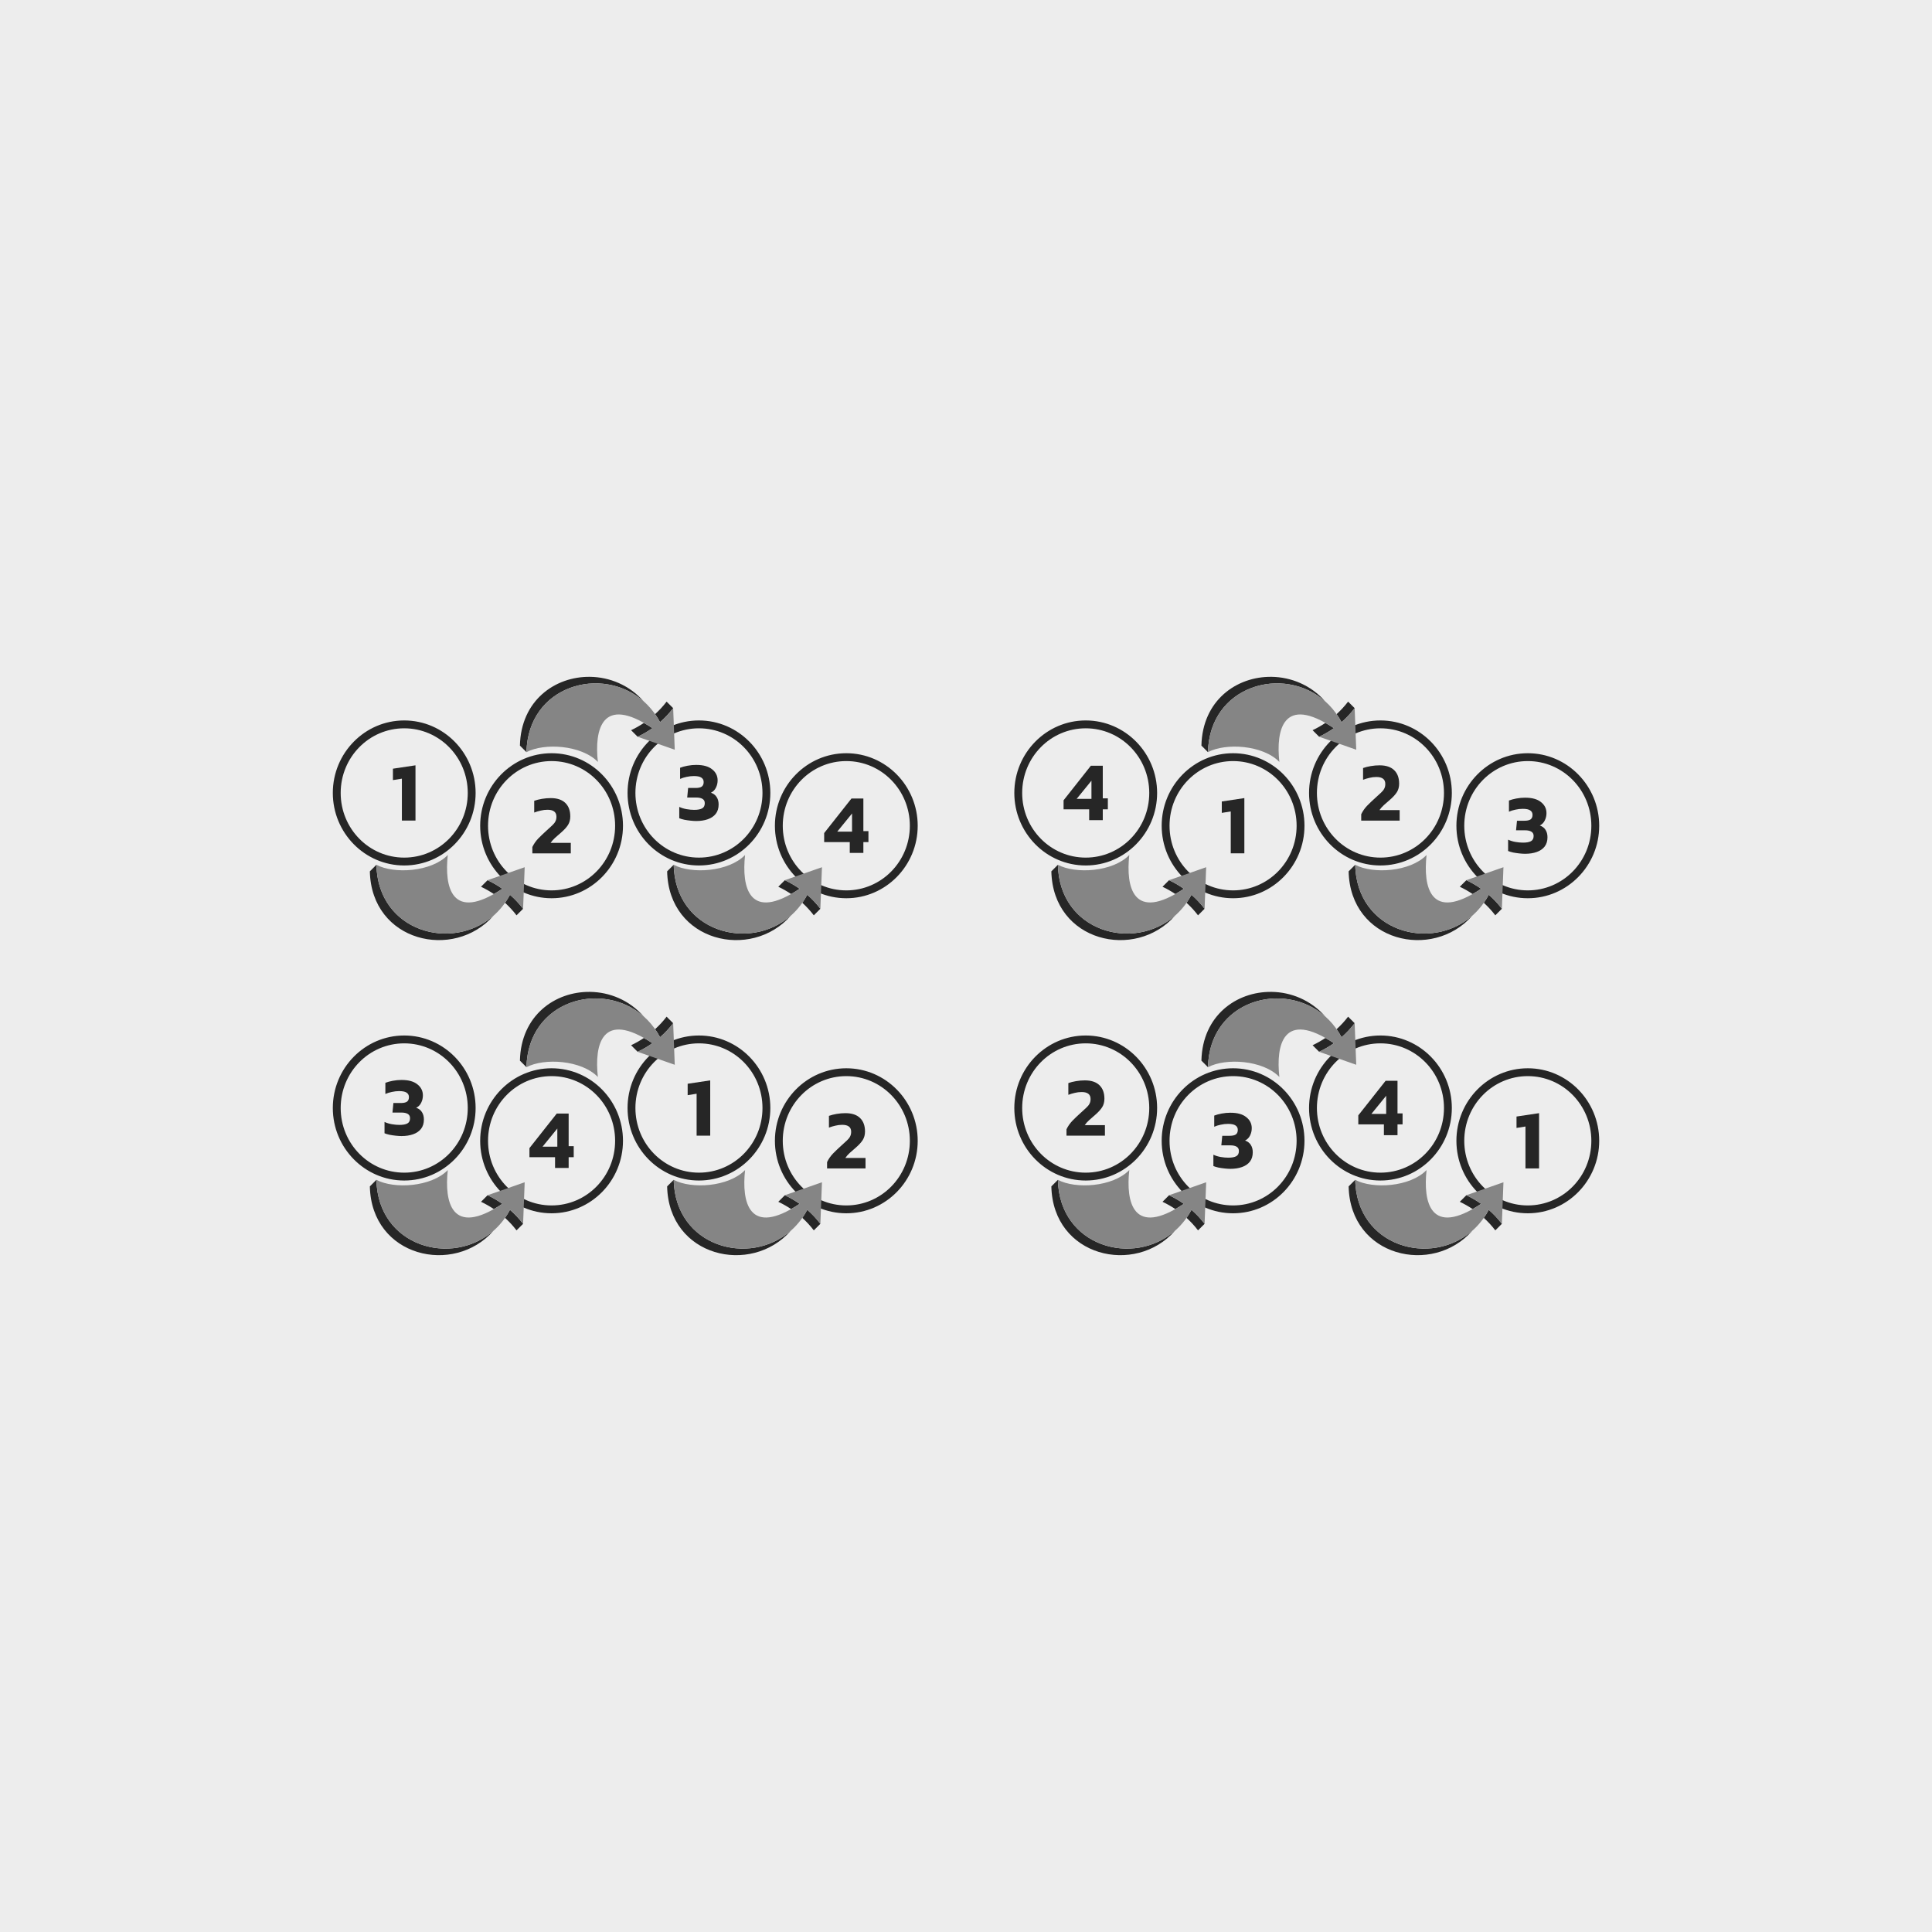 <?xml version="1.0" encoding="UTF-8" standalone="no"?>
<!-- Created with Inkscape (http://www.inkscape.org/) -->

<svg
   width="1199.926"
   height="1199.928"
   viewBox="0 0 317.48 317.481"
   version="1.1"
   id="svg1"
   inkscape:version="1.4 (86a8ad7, 2024-10-11)"
   sodipodi:docname="wheel.svg"
   xml:space="preserve"
   inkscape:export-batch-path="W:\ny.pick-4.com\wwwroot\images\layout"
   inkscape:export-batch-name="batch"
   xmlns:inkscape="http://www.inkscape.org/namespaces/inkscape"
   xmlns:sodipodi="http://sodipodi.sourceforge.net/DTD/sodipodi-0.dtd"
   xmlns="http://www.w3.org/2000/svg"
   xmlns:svg="http://www.w3.org/2000/svg"><sodipodi:namedview
     id="namedview1"
     pagecolor="#ffffff"
     bordercolor="#000000"
     borderopacity="0.25"
     inkscape:showpageshadow="2"
     inkscape:pageopacity="0.0"
     inkscape:pagecheckerboard="0"
     inkscape:deskcolor="#ffffff"
     inkscape:document-units="mm"
     inkscape:zoom="0.64"
     inkscape:cx="803.90625"
     inkscape:cy="697.65625"
     inkscape:window-width="3840"
     inkscape:window-height="2066"
     inkscape:window-x="-11"
     inkscape:window-y="-11"
     inkscape:window-maximized="1"
     inkscape:current-layer="layer1"><inkscape:page
       x="-9.6254851e-13"
       y="0"
       width="317.48"
       height="317.481"
       id="page1"
       margin="0"
       bleed="0" /></sodipodi:namedview><defs
     id="defs1" /><g
     inkscape:label="Layer 1"
     inkscape:groupmode="layer"
     id="layer1"
     transform="translate(-5233.322,-1290.732)"><rect
       style="mix-blend-mode:normal;fill:#ededed;fill-opacity:1;stroke:none;stroke-width:2.135;stroke-linecap:round;stroke-linejoin:round;stroke-dasharray:none;stroke-opacity:1;paint-order:markers stroke fill"
       id="rect1"
       width="317.48"
       height="317.481"
       x="5233.322"
       y="1290.732" /><g
       id="g39"
       transform="translate(-0.162,0.359)"><g
         id="g34"
         transform="translate(14.765,-5.292)"><path
           id="path2"
           style="color:#000000;font-style:normal;font-variant:normal;font-weight:normal;font-stretch:normal;font-size:medium;line-height:normal;font-family:sans-serif;font-variant-ligatures:normal;font-variant-position:normal;font-variant-caps:normal;font-variant-numeric:normal;font-variant-alternates:normal;font-variant-east-asian:normal;font-feature-settings:normal;font-variation-settings:normal;text-indent:0;text-align:start;text-decoration-line:none;text-decoration-style:solid;text-decoration-color:#000000;letter-spacing:normal;word-spacing:normal;text-transform:none;writing-mode:lr-tb;direction:ltr;text-orientation:mixed;dominant-baseline:auto;baseline-shift:baseline;text-anchor:start;white-space:normal;shape-padding:0;shape-margin:0;inline-size:0;clip-rule:nonzero;display:inline;overflow:visible;visibility:visible;isolation:auto;mix-blend-mode:normal;color-interpolation:sRGB;color-interpolation-filters:linearRGB;solid-color:#000000;solid-opacity:1;vector-effect:none;fill:#262626;fill-opacity:1;fill-rule:nonzero;stroke:none;stroke-width:1.292;stroke-linecap:round;stroke-linejoin:bevel;stroke-miterlimit:4;stroke-dasharray:none;stroke-dashoffset:0;stroke-opacity:1;-inkscape-stroke:none;paint-order:markers stroke fill;color-rendering:auto;image-rendering:auto;shape-rendering:auto;text-rendering:auto;enable-background:accumulate;stop-color:#000000"
           d="m 5315.666,1406.887 c -5.73,-0.073 -11.347,3.872 -11.51,11.3 1.077,1.077 -1e-4,-10e-5 1.077,1.077 0.241,-10.988 12.418,-14.353 19.238,-8.367 -2.342,-2.664 -5.591,-3.97 -8.805,-4.011 z m 12.594,4.074 c -0.572,0.749 -1.204,1.431 -1.889,2.056 0.291,0.414 0.563,0.854 0.812,1.321 0.79,-0.688 1.509,-1.454 2.155,-2.3 z m -43.117,3.093 c -6.478,0 -11.733,5.347 -11.733,11.915 0,6.568 5.255,11.917 11.733,11.917 6.478,0 11.733,-5.349 11.733,-11.917 0,-6.568 -5.255,-11.915 -11.733,-11.915 z m 48.43,0 c -6.478,0 -11.73,5.347 -11.73,11.915 0,6.568 5.252,11.917 11.73,11.917 6.478,0 11.733,-5.349 11.733,-11.917 0,-6.568 -5.255,-11.915 -11.733,-11.915 z m -9.042,0.406 c -0.662,0.443 -1.362,0.843 -2.106,1.196 l 1.077,1.077 c 0.865,-0.41 1.673,-0.881 2.427,-1.412 -0.491,-0.327 -0.956,-0.611 -1.399,-0.862 z m -39.388,0.886 c 5.768,0 10.441,4.742 10.441,10.623 0,5.881 -4.673,10.625 -10.441,10.625 -5.768,0 -10.441,-4.744 -10.441,-10.625 0,-5.881 4.673,-10.623 10.441,-10.623 z m 48.43,0 c 5.768,0 10.442,4.742 10.442,10.623 0,5.881 -4.673,10.625 -10.442,10.625 -5.768,0 -10.438,-4.744 -10.438,-10.625 0,-5.881 4.67,-10.623 10.438,-10.623 z m -24.215,4.094 c -6.478,0 -11.733,5.349 -11.733,11.917 0,6.568 5.255,11.914 11.733,11.914 6.478,0 11.733,-5.346 11.733,-11.914 0,-6.568 -5.255,-11.917 -11.733,-11.917 z m 48.432,0 c -6.478,0 -11.733,5.349 -11.733,11.917 0,6.568 5.255,11.914 11.733,11.914 6.478,0 11.732,-5.346 11.732,-11.914 0,-6.568 -5.255,-11.917 -11.732,-11.917 z m -48.432,1.291 c 5.768,0 10.441,4.745 10.441,10.626 0,5.881 -4.673,10.623 -10.441,10.623 -5.768,0 -10.442,-4.741 -10.442,-10.623 0,-5.881 4.673,-10.626 10.442,-10.626 z m 48.432,0 c 5.768,0 10.441,4.745 10.441,10.626 0,5.881 -4.673,10.623 -10.441,10.623 -5.768,0 -10.442,-4.741 -10.442,-10.623 0,-5.881 4.673,-10.626 10.442,-10.626 z m -77.218,17.044 c -1.077,1.077 -3e-4,0 -1.077,1.077 0.255,11.595 13.799,14.703 20.314,7.29 -6.819,5.987 -18.996,2.621 -19.237,-8.367 z m 48.852,0 c -1.077,1.077 -3e-4,0 -1.077,1.077 0.255,11.595 13.799,14.703 20.315,7.29 -6.819,5.987 -18.996,2.621 -19.237,-8.367 z m -30.584,2.53 -1.077,1.077 c 0.744,0.353 1.444,0.753 2.107,1.196 0.443,-0.251 0.907,-0.535 1.398,-0.862 -0.754,-0.531 -1.563,-1.002 -2.428,-1.412 z m 48.852,0 -1.077,1.077 c 0.744,0.353 1.444,0.753 2.107,1.196 0.443,-0.251 0.907,-0.535 1.398,-0.862 -0.754,-0.531 -1.563,-1.002 -2.428,-1.412 z m -45.17,2.395 c -0.249,0.467 -0.521,0.906 -0.812,1.321 0.685,0.625 1.318,1.308 1.889,2.057 l 1.077,-1.078 c -0.645,-0.846 -1.365,-1.612 -2.155,-2.3 z m 48.852,0 c -0.249,0.467 -0.521,0.906 -0.812,1.321 0.685,0.625 1.317,1.308 1.889,2.057 l 1.077,-1.078 c -0.645,-0.846 -1.365,-1.612 -2.155,-2.3 z"
           sodipodi:nodetypes="scccscccccsssssssssscccccsssssssssssssssssssssssssssssscccccccccccccccccccccccccccc" /><path
           id="path1"
           style="fill:#858585;fill-opacity:1;stroke-width:122.148;stroke-linecap:round;stroke-linejoin:bevel;paint-order:markers stroke fill"
           d="m 5316.525,1407.96 c -5.653,0.031 -11.13,3.97 -11.291,11.302 2.902,-1.547 9.024,-1.182 11.731,1.609 -0.582,-5.241 0.605,-11.116 8.965,-5.551 -0.754,0.531 -1.563,1.002 -2.427,1.412 l 6.096,2.132 -0.261,-6.827 c -0.645,0.846 -1.364,1.612 -2.155,2.3 -2.315,-4.34 -6.534,-6.399 -10.659,-6.377 z m -24.222,28.204 c -2.707,2.791 -8.828,3.156 -11.73,1.609 0.278,12.683 16.461,15.214 21.949,4.925 0.79,0.688 1.509,1.454 2.155,2.3 l 0.261,-6.826 -6.097,2.131 c 0.865,0.41 1.673,0.881 2.428,1.412 -8.36,5.565 -9.547,-0.31 -8.965,-5.551 z m 48.852,0 c -2.707,2.791 -8.828,3.156 -11.73,1.609 0.279,12.683 16.46,15.214 21.948,4.925 0.79,0.688 1.509,1.454 2.155,2.3 l 0.261,-6.826 -6.097,2.131 c 0.865,0.41 1.673,0.881 2.428,1.412 -8.36,5.565 -9.547,-0.31 -8.965,-5.551 z"
           sodipodi:nodetypes="scccccccscccccccccccccccc" /><path
           id="path16"
           style="color:#000000;font-style:normal;font-variant:normal;font-weight:normal;font-stretch:normal;font-size:medium;line-height:normal;font-family:sans-serif;font-variant-ligatures:normal;font-variant-position:normal;font-variant-caps:normal;font-variant-numeric:normal;font-variant-alternates:normal;font-variant-east-asian:normal;font-feature-settings:normal;font-variation-settings:normal;text-indent:0;text-align:start;text-decoration-line:none;text-decoration-style:solid;text-decoration-color:#000000;letter-spacing:normal;word-spacing:normal;text-transform:none;writing-mode:lr-tb;direction:ltr;text-orientation:mixed;dominant-baseline:auto;baseline-shift:baseline;text-anchor:start;white-space:normal;shape-padding:0;shape-margin:0;inline-size:0;clip-rule:nonzero;display:inline;overflow:visible;visibility:visible;isolation:auto;mix-blend-mode:normal;color-interpolation:sRGB;color-interpolation-filters:linearRGB;solid-color:#000000;solid-opacity:1;vector-effect:none;fill:#262626;fill-opacity:1;fill-rule:nonzero;stroke:none;stroke-width:1.292;stroke-linecap:round;stroke-linejoin:bevel;stroke-miterlimit:4;stroke-dasharray:none;stroke-dashoffset:0;stroke-opacity:1;-inkscape-stroke:none;paint-order:markers stroke fill;color-rendering:auto;image-rendering:auto;shape-rendering:auto;text-rendering:auto;enable-background:accumulate;stop-color:#000000"
           d="m 5358.636,1426.884 -4.484,5.678 v 1.486 h 4.207 v 1.777 h 2.236 v -1.777 h 0.833 v -1.805 h -0.833 v -5.359 z m 0.097,2.457 v 2.985 h -2.43 z" /><path
           style="color:#000000;font-style:normal;font-variant:normal;font-weight:normal;font-stretch:normal;font-size:medium;line-height:normal;font-family:sans-serif;font-variant-ligatures:normal;font-variant-position:normal;font-variant-caps:normal;font-variant-numeric:normal;font-variant-alternates:normal;font-variant-east-asian:normal;font-feature-settings:normal;font-variation-settings:normal;text-indent:0;text-align:start;text-decoration-line:none;text-decoration-style:solid;text-decoration-color:#000000;letter-spacing:normal;word-spacing:normal;text-transform:none;writing-mode:lr-tb;direction:ltr;text-orientation:mixed;dominant-baseline:auto;baseline-shift:baseline;text-anchor:start;white-space:normal;shape-padding:0;shape-margin:0;inline-size:0;clip-rule:nonzero;display:inline;overflow:visible;visibility:visible;isolation:auto;mix-blend-mode:normal;color-interpolation:sRGB;color-interpolation-filters:linearRGB;solid-color:#000000;solid-opacity:1;vector-effect:none;fill:#262626;fill-opacity:1;fill-rule:nonzero;stroke:none;stroke-width:1.292;stroke-linecap:round;stroke-linejoin:bevel;stroke-miterlimit:4;stroke-dasharray:none;stroke-dashoffset:0;stroke-opacity:1;-inkscape-stroke:none;paint-order:markers stroke fill;color-rendering:auto;image-rendering:auto;shape-rendering:auto;text-rendering:auto;enable-background:accumulate;stop-color:#000000"
           d="m 5309.226,1426.814 c -0.481,0 -0.967,0.041 -1.458,0.125 -0.481,0.083 -0.902,0.19 -1.263,0.32 v 1.93 c 0.333,-0.13 0.685,-0.236 1.055,-0.319 0.37,-0.092 0.745,-0.139 1.125,-0.139 0.981,0 1.472,0.38 1.472,1.139 0,0.296 -0.056,0.551 -0.167,0.763 -0.102,0.213 -0.278,0.435 -0.527,0.666 -0.25,0.231 -0.588,0.542 -1.014,0.93 -0.463,0.417 -0.893,0.828 -1.291,1.236 -0.389,0.407 -0.709,0.87 -0.959,1.388 v 1.041 h 6.317 v -1.721 h -3.319 c 0.204,-0.296 0.449,-0.575 0.736,-0.834 0.296,-0.268 0.63,-0.56 1,-0.874 0.5,-0.435 0.875,-0.847 1.125,-1.236 0.25,-0.398 0.374,-0.866 0.374,-1.402 0,-0.953 -0.273,-1.694 -0.819,-2.222 -0.546,-0.528 -1.342,-0.791 -2.388,-0.791 z"
           id="path15" /><path
           style="color:#000000;font-style:normal;font-variant:normal;font-weight:normal;font-stretch:normal;font-size:medium;line-height:normal;font-family:sans-serif;font-variant-ligatures:normal;font-variant-position:normal;font-variant-caps:normal;font-variant-numeric:normal;font-variant-alternates:normal;font-variant-east-asian:normal;font-feature-settings:normal;font-variation-settings:normal;text-indent:0;text-align:start;text-decoration-line:none;text-decoration-style:solid;text-decoration-color:#000000;letter-spacing:normal;word-spacing:normal;text-transform:none;writing-mode:lr-tb;direction:ltr;text-orientation:mixed;dominant-baseline:auto;baseline-shift:baseline;text-anchor:start;white-space:normal;shape-padding:0;shape-margin:0;inline-size:0;clip-rule:nonzero;display:inline;overflow:visible;visibility:visible;isolation:auto;mix-blend-mode:normal;color-interpolation:sRGB;color-interpolation-filters:linearRGB;solid-color:#000000;solid-opacity:1;vector-effect:none;fill:#262626;fill-opacity:1;fill-rule:nonzero;stroke:none;stroke-width:1.292;stroke-linecap:round;stroke-linejoin:bevel;stroke-miterlimit:4;stroke-dasharray:none;stroke-dashoffset:0;stroke-opacity:1;-inkscape-stroke:none;paint-order:markers stroke fill;color-rendering:auto;image-rendering:auto;shape-rendering:auto;text-rendering:auto;enable-background:accumulate;stop-color:#000000"
           d="m 5286.995,1421.428 -3.707,0.555 v 1.874 l 1.472,-0.236 v 6.886 h 2.235 z"
           id="path14" /><path
           style="color:#000000;font-style:normal;font-variant:normal;font-weight:normal;font-stretch:normal;font-size:medium;line-height:normal;font-family:sans-serif;font-variant-ligatures:normal;font-variant-position:normal;font-variant-caps:normal;font-variant-numeric:normal;font-variant-alternates:normal;font-variant-east-asian:normal;font-feature-settings:normal;font-variation-settings:normal;text-indent:0;text-align:start;text-decoration-line:none;text-decoration-style:solid;text-decoration-color:#000000;letter-spacing:normal;word-spacing:normal;text-transform:none;writing-mode:lr-tb;direction:ltr;text-orientation:mixed;dominant-baseline:auto;baseline-shift:baseline;text-anchor:start;white-space:normal;shape-padding:0;shape-margin:0;inline-size:0;clip-rule:nonzero;display:inline;overflow:visible;visibility:visible;isolation:auto;mix-blend-mode:normal;color-interpolation:sRGB;color-interpolation-filters:linearRGB;solid-color:#000000;solid-opacity:1;vector-effect:none;fill:#262626;fill-opacity:1;fill-rule:nonzero;stroke:none;stroke-width:1.292;stroke-linecap:round;stroke-linejoin:bevel;stroke-miterlimit:4;stroke-dasharray:none;stroke-dashoffset:0;stroke-opacity:1;-inkscape-stroke:none;paint-order:markers stroke fill;color-rendering:auto;image-rendering:auto;shape-rendering:auto;text-rendering:auto;enable-background:accumulate;stop-color:#000000"
           d="m 5333.157,1421.359 c -0.491,0 -0.981,0.046 -1.472,0.139 -0.481,0.092 -0.884,0.203 -1.208,0.333 v 1.833 c 0.296,-0.139 0.648,-0.249 1.055,-0.333 0.407,-0.093 0.81,-0.139 1.208,-0.139 0.565,0 0.972,0.083 1.222,0.25 0.259,0.167 0.389,0.412 0.389,0.736 0,0.342 -0.106,0.592 -0.319,0.75 -0.213,0.148 -0.555,0.222 -1.027,0.222 h -1.208 l -0.153,1.569 h 1.458 c 0.463,0 0.815,0.073 1.055,0.222 0.25,0.148 0.375,0.384 0.375,0.708 0,0.416 -0.148,0.704 -0.445,0.861 -0.287,0.158 -0.722,0.236 -1.305,0.236 -0.38,0 -0.787,-0.037 -1.222,-0.111 -0.435,-0.074 -0.843,-0.199 -1.222,-0.374 v 1.86 c 0.222,0.093 0.5,0.176 0.834,0.25 0.343,0.065 0.69,0.115 1.041,0.152 0.352,0.037 0.657,0.056 0.916,0.056 0.722,0 1.355,-0.097 1.901,-0.291 0.555,-0.194 0.991,-0.491 1.306,-0.889 0.315,-0.407 0.472,-0.921 0.472,-1.541 0,-0.472 -0.106,-0.874 -0.319,-1.207 -0.204,-0.333 -0.519,-0.574 -0.944,-0.722 0.37,-0.185 0.644,-0.463 0.82,-0.833 0.185,-0.37 0.278,-0.768 0.278,-1.194 0,-0.74 -0.301,-1.347 -0.903,-1.819 -0.592,-0.481 -1.453,-0.722 -2.582,-0.722 z"
           id="path13" /></g><g
         id="g35"
         transform="translate(14.765)"><path
           id="path23"
           style="color:#000000;font-style:normal;font-variant:normal;font-weight:normal;font-stretch:normal;font-size:medium;line-height:normal;font-family:sans-serif;font-variant-ligatures:normal;font-variant-position:normal;font-variant-caps:normal;font-variant-numeric:normal;font-variant-alternates:normal;font-variant-east-asian:normal;font-feature-settings:normal;font-variation-settings:normal;text-indent:0;text-align:start;text-decoration-line:none;text-decoration-style:solid;text-decoration-color:#000000;letter-spacing:normal;word-spacing:normal;text-transform:none;writing-mode:lr-tb;direction:ltr;text-orientation:mixed;dominant-baseline:auto;baseline-shift:baseline;text-anchor:start;white-space:normal;shape-padding:0;shape-margin:0;inline-size:0;clip-rule:nonzero;display:inline;overflow:visible;visibility:visible;isolation:auto;mix-blend-mode:normal;color-interpolation:sRGB;color-interpolation-filters:linearRGB;solid-color:#000000;solid-opacity:1;vector-effect:none;fill:#262626;fill-opacity:1;fill-rule:nonzero;stroke:none;stroke-width:1.292;stroke-linecap:round;stroke-linejoin:bevel;stroke-miterlimit:4;stroke-dasharray:none;stroke-dashoffset:0;stroke-opacity:1;-inkscape-stroke:none;paint-order:markers stroke fill;color-rendering:auto;image-rendering:auto;shape-rendering:auto;text-rendering:auto;enable-background:accumulate;stop-color:#000000"
           d="m 5315.666,1453.366 c -5.73,-0.073 -11.347,3.872 -11.51,11.3 1.077,1.077 -1e-4,-1e-4 1.077,1.077 0.241,-10.988 12.418,-14.353 19.238,-8.367 -2.342,-2.664 -5.591,-3.97 -8.805,-4.011 z m 12.594,4.074 c -0.572,0.749 -1.204,1.431 -1.889,2.056 0.291,0.414 0.563,0.854 0.812,1.321 0.79,-0.688 1.509,-1.454 2.155,-2.3 z m -43.117,3.093 c -6.478,0 -11.733,5.347 -11.733,11.915 0,6.568 5.255,11.917 11.733,11.917 6.478,0 11.733,-5.349 11.733,-11.917 0,-6.568 -5.255,-11.915 -11.733,-11.915 z m 48.43,0 c -6.478,0 -11.73,5.347 -11.73,11.915 0,6.568 5.252,11.917 11.73,11.917 6.478,0 11.733,-5.349 11.733,-11.917 0,-6.568 -5.255,-11.915 -11.733,-11.915 z m -9.042,0.406 c -0.662,0.443 -1.362,0.843 -2.106,1.196 l 1.077,1.077 c 0.865,-0.41 1.673,-0.881 2.427,-1.412 -0.491,-0.327 -0.956,-0.611 -1.399,-0.862 z m -39.388,0.886 c 5.768,0 10.441,4.742 10.441,10.623 0,5.881 -4.673,10.625 -10.441,10.625 -5.768,0 -10.441,-4.744 -10.441,-10.625 0,-5.881 4.673,-10.623 10.441,-10.623 z m 48.43,0 c 5.768,0 10.442,4.742 10.442,10.623 0,5.881 -4.673,10.625 -10.442,10.625 -5.768,0 -10.438,-4.744 -10.438,-10.625 0,-5.881 4.67,-10.623 10.438,-10.623 z m -24.215,4.094 c -6.478,0 -11.733,5.349 -11.733,11.917 0,6.568 5.255,11.914 11.733,11.914 6.478,0 11.733,-5.346 11.733,-11.914 0,-6.568 -5.255,-11.917 -11.733,-11.917 z m 48.432,0 c -6.478,0 -11.733,5.349 -11.733,11.917 0,6.568 5.255,11.914 11.733,11.914 6.478,0 11.732,-5.346 11.732,-11.914 0,-6.568 -5.255,-11.917 -11.732,-11.917 z m -48.432,1.291 c 5.768,0 10.441,4.745 10.441,10.626 0,5.881 -4.673,10.623 -10.441,10.623 -5.768,0 -10.442,-4.741 -10.442,-10.623 0,-5.881 4.673,-10.626 10.442,-10.626 z m 48.432,0 c 5.768,0 10.441,4.745 10.441,10.626 0,5.881 -4.673,10.623 -10.441,10.623 -5.768,0 -10.442,-4.741 -10.442,-10.623 0,-5.881 4.673,-10.626 10.442,-10.626 z m -77.218,17.044 c -1.077,1.077 -3e-4,0 -1.077,1.077 0.255,11.595 13.799,14.703 20.314,7.29 -6.819,5.987 -18.996,2.621 -19.237,-8.367 z m 48.852,0 c -1.077,1.077 -3e-4,0 -1.077,1.077 0.255,11.595 13.799,14.703 20.315,7.29 -6.819,5.987 -18.996,2.621 -19.237,-8.367 z m -30.584,2.53 -1.077,1.077 c 0.744,0.353 1.444,0.753 2.107,1.196 0.443,-0.251 0.907,-0.535 1.398,-0.862 -0.754,-0.531 -1.563,-1.002 -2.428,-1.412 z m 48.852,0 -1.077,1.077 c 0.744,0.353 1.444,0.753 2.107,1.196 0.443,-0.251 0.907,-0.535 1.398,-0.862 -0.754,-0.531 -1.563,-1.002 -2.428,-1.412 z m -45.17,2.395 c -0.249,0.467 -0.521,0.906 -0.812,1.321 0.685,0.625 1.318,1.308 1.889,2.057 l 1.077,-1.078 c -0.645,-0.846 -1.365,-1.612 -2.155,-2.3 z m 48.852,0 c -0.249,0.467 -0.521,0.906 -0.812,1.321 0.685,0.625 1.317,1.308 1.889,2.057 l 1.077,-1.078 c -0.645,-0.846 -1.365,-1.612 -2.155,-2.3 z"
           sodipodi:nodetypes="scccscccccsssssssssscccccsssssssssssssssssssssssssssssscccccccccccccccccccccccccccc" /><path
           id="path24"
           style="fill:#858585;fill-opacity:1;stroke-width:122.148;stroke-linecap:round;stroke-linejoin:bevel;paint-order:markers stroke fill"
           d="m 5316.525,1454.44 c -5.653,0.031 -11.13,3.97 -11.291,11.302 2.902,-1.547 9.024,-1.182 11.731,1.609 -0.582,-5.241 0.605,-11.116 8.965,-5.551 -0.754,0.531 -1.563,1.002 -2.427,1.412 l 6.096,2.132 -0.261,-6.827 c -0.645,0.846 -1.364,1.612 -2.155,2.3 -2.315,-4.34 -6.534,-6.399 -10.659,-6.377 z m -24.222,28.204 c -2.707,2.791 -8.828,3.156 -11.73,1.609 0.278,12.683 16.461,15.214 21.949,4.925 0.79,0.688 1.509,1.454 2.155,2.3 l 0.261,-6.826 -6.097,2.131 c 0.865,0.41 1.673,0.881 2.428,1.412 -8.36,5.565 -9.547,-0.31 -8.965,-5.551 z m 48.852,0 c -2.707,2.791 -8.828,3.156 -11.73,1.609 0.279,12.683 16.46,15.214 21.948,4.925 0.79,0.688 1.509,1.454 2.155,2.3 l 0.261,-6.826 -6.097,2.131 c 0.865,0.41 1.673,0.881 2.428,1.412 -8.36,5.565 -9.547,-0.31 -8.965,-5.551 z"
           sodipodi:nodetypes="scccccccscccccccccccccccc" /><path
           id="path25"
           style="color:#000000;font-style:normal;font-variant:normal;font-weight:normal;font-stretch:normal;font-size:medium;line-height:normal;font-family:sans-serif;font-variant-ligatures:normal;font-variant-position:normal;font-variant-caps:normal;font-variant-numeric:normal;font-variant-alternates:normal;font-variant-east-asian:normal;font-feature-settings:normal;font-variation-settings:normal;text-indent:0;text-align:start;text-decoration-line:none;text-decoration-style:solid;text-decoration-color:#000000;letter-spacing:normal;word-spacing:normal;text-transform:none;writing-mode:lr-tb;direction:ltr;text-orientation:mixed;dominant-baseline:auto;baseline-shift:baseline;text-anchor:start;white-space:normal;shape-padding:0;shape-margin:0;inline-size:0;clip-rule:nonzero;display:inline;overflow:visible;visibility:visible;isolation:auto;mix-blend-mode:normal;color-interpolation:sRGB;color-interpolation-filters:linearRGB;solid-color:#000000;solid-opacity:1;vector-effect:none;fill:#262626;fill-opacity:1;fill-rule:nonzero;stroke:none;stroke-width:1.292;stroke-linecap:round;stroke-linejoin:bevel;stroke-miterlimit:4;stroke-dasharray:none;stroke-dashoffset:0;stroke-opacity:1;-inkscape-stroke:none;paint-order:markers stroke fill;color-rendering:auto;image-rendering:auto;shape-rendering:auto;text-rendering:auto;enable-background:accumulate;stop-color:#000000"
           d="m 5310.205,1473.363 -4.484,5.678 v 1.486 h 4.207 v 1.777 h 2.236 v -1.777 h 0.833 v -1.805 h -0.833 v -5.359 z m 0.097,2.457 v 2.985 h -2.43 z" /><path
           style="color:#000000;font-style:normal;font-variant:normal;font-weight:normal;font-stretch:normal;font-size:medium;line-height:normal;font-family:sans-serif;font-variant-ligatures:normal;font-variant-position:normal;font-variant-caps:normal;font-variant-numeric:normal;font-variant-alternates:normal;font-variant-east-asian:normal;font-feature-settings:normal;font-variation-settings:normal;text-indent:0;text-align:start;text-decoration-line:none;text-decoration-style:solid;text-decoration-color:#000000;letter-spacing:normal;word-spacing:normal;text-transform:none;writing-mode:lr-tb;direction:ltr;text-orientation:mixed;dominant-baseline:auto;baseline-shift:baseline;text-anchor:start;white-space:normal;shape-padding:0;shape-margin:0;inline-size:0;clip-rule:nonzero;display:inline;overflow:visible;visibility:visible;isolation:auto;mix-blend-mode:normal;color-interpolation:sRGB;color-interpolation-filters:linearRGB;solid-color:#000000;solid-opacity:1;vector-effect:none;fill:#262626;fill-opacity:1;fill-rule:nonzero;stroke:none;stroke-width:1.292;stroke-linecap:round;stroke-linejoin:bevel;stroke-miterlimit:4;stroke-dasharray:none;stroke-dashoffset:0;stroke-opacity:1;-inkscape-stroke:none;paint-order:markers stroke fill;color-rendering:auto;image-rendering:auto;shape-rendering:auto;text-rendering:auto;enable-background:accumulate;stop-color:#000000"
           d="m 5357.657,1473.295 c -0.481,0 -0.967,0.041 -1.458,0.125 -0.481,0.083 -0.902,0.19 -1.263,0.32 v 1.93 c 0.333,-0.13 0.685,-0.236 1.055,-0.319 0.37,-0.092 0.745,-0.139 1.125,-0.139 0.981,0 1.472,0.38 1.472,1.139 0,0.296 -0.056,0.551 -0.167,0.763 -0.102,0.213 -0.278,0.435 -0.527,0.666 -0.25,0.231 -0.588,0.542 -1.014,0.93 -0.463,0.417 -0.893,0.828 -1.291,1.236 -0.389,0.407 -0.709,0.87 -0.959,1.388 v 1.041 h 6.317 v -1.721 h -3.319 c 0.204,-0.296 0.449,-0.575 0.736,-0.834 0.296,-0.268 0.63,-0.56 1,-0.874 0.5,-0.435 0.875,-0.847 1.125,-1.236 0.25,-0.398 0.374,-0.866 0.374,-1.402 0,-0.953 -0.273,-1.694 -0.819,-2.222 -0.546,-0.528 -1.342,-0.791 -2.388,-0.791 z"
           id="path26" /><path
           style="color:#000000;font-style:normal;font-variant:normal;font-weight:normal;font-stretch:normal;font-size:medium;line-height:normal;font-family:sans-serif;font-variant-ligatures:normal;font-variant-position:normal;font-variant-caps:normal;font-variant-numeric:normal;font-variant-alternates:normal;font-variant-east-asian:normal;font-feature-settings:normal;font-variation-settings:normal;text-indent:0;text-align:start;text-decoration-line:none;text-decoration-style:solid;text-decoration-color:#000000;letter-spacing:normal;word-spacing:normal;text-transform:none;writing-mode:lr-tb;direction:ltr;text-orientation:mixed;dominant-baseline:auto;baseline-shift:baseline;text-anchor:start;white-space:normal;shape-padding:0;shape-margin:0;inline-size:0;clip-rule:nonzero;display:inline;overflow:visible;visibility:visible;isolation:auto;mix-blend-mode:normal;color-interpolation:sRGB;color-interpolation-filters:linearRGB;solid-color:#000000;solid-opacity:1;vector-effect:none;fill:#262626;fill-opacity:1;fill-rule:nonzero;stroke:none;stroke-width:1.292;stroke-linecap:round;stroke-linejoin:bevel;stroke-miterlimit:4;stroke-dasharray:none;stroke-dashoffset:0;stroke-opacity:1;-inkscape-stroke:none;paint-order:markers stroke fill;color-rendering:auto;image-rendering:auto;shape-rendering:auto;text-rendering:auto;enable-background:accumulate;stop-color:#000000"
           d="m 5335.427,1467.909 -3.707,0.555 v 1.874 l 1.472,-0.236 v 6.886 h 2.235 z"
           id="path27" /><path
           style="color:#000000;font-style:normal;font-variant:normal;font-weight:normal;font-stretch:normal;font-size:medium;line-height:normal;font-family:sans-serif;font-variant-ligatures:normal;font-variant-position:normal;font-variant-caps:normal;font-variant-numeric:normal;font-variant-alternates:normal;font-variant-east-asian:normal;font-feature-settings:normal;font-variation-settings:normal;text-indent:0;text-align:start;text-decoration-line:none;text-decoration-style:solid;text-decoration-color:#000000;letter-spacing:normal;word-spacing:normal;text-transform:none;writing-mode:lr-tb;direction:ltr;text-orientation:mixed;dominant-baseline:auto;baseline-shift:baseline;text-anchor:start;white-space:normal;shape-padding:0;shape-margin:0;inline-size:0;clip-rule:nonzero;display:inline;overflow:visible;visibility:visible;isolation:auto;mix-blend-mode:normal;color-interpolation:sRGB;color-interpolation-filters:linearRGB;solid-color:#000000;solid-opacity:1;vector-effect:none;fill:#262626;fill-opacity:1;fill-rule:nonzero;stroke:none;stroke-width:1.292;stroke-linecap:round;stroke-linejoin:bevel;stroke-miterlimit:4;stroke-dasharray:none;stroke-dashoffset:0;stroke-opacity:1;-inkscape-stroke:none;paint-order:markers stroke fill;color-rendering:auto;image-rendering:auto;shape-rendering:auto;text-rendering:auto;enable-background:accumulate;stop-color:#000000"
           d="m 5284.725,1467.838 c -0.491,0 -0.981,0.046 -1.472,0.139 -0.481,0.092 -0.884,0.203 -1.208,0.333 v 1.833 c 0.296,-0.139 0.648,-0.249 1.055,-0.333 0.407,-0.093 0.81,-0.139 1.208,-0.139 0.565,0 0.972,0.083 1.222,0.25 0.259,0.167 0.389,0.412 0.389,0.736 0,0.342 -0.106,0.592 -0.319,0.749 -0.213,0.148 -0.555,0.222 -1.027,0.222 h -1.208 l -0.153,1.569 h 1.458 c 0.463,0 0.815,0.073 1.055,0.222 0.25,0.148 0.375,0.384 0.375,0.708 0,0.416 -0.148,0.704 -0.445,0.861 -0.287,0.158 -0.722,0.236 -1.305,0.236 -0.38,0 -0.787,-0.037 -1.222,-0.111 -0.435,-0.074 -0.843,-0.199 -1.222,-0.374 v 1.86 c 0.222,0.093 0.5,0.176 0.834,0.25 0.343,0.065 0.69,0.115 1.041,0.152 0.352,0.037 0.657,0.056 0.916,0.056 0.722,0 1.355,-0.097 1.901,-0.291 0.555,-0.194 0.991,-0.491 1.306,-0.889 0.315,-0.407 0.472,-0.921 0.472,-1.541 0,-0.472 -0.106,-0.874 -0.319,-1.207 -0.204,-0.333 -0.519,-0.574 -0.944,-0.722 0.37,-0.185 0.644,-0.463 0.82,-0.833 0.185,-0.37 0.278,-0.768 0.278,-1.194 0,-0.74 -0.301,-1.347 -0.903,-1.819 -0.592,-0.481 -1.453,-0.722 -2.582,-0.722 z"
           id="path28" /></g><g
         id="g37"
         transform="translate(5.292,-5.292)"><path
           id="path17"
           style="color:#000000;font-style:normal;font-variant:normal;font-weight:normal;font-stretch:normal;font-size:medium;line-height:normal;font-family:sans-serif;font-variant-ligatures:normal;font-variant-position:normal;font-variant-caps:normal;font-variant-numeric:normal;font-variant-alternates:normal;font-variant-east-asian:normal;font-feature-settings:normal;font-variation-settings:normal;text-indent:0;text-align:start;text-decoration-line:none;text-decoration-style:solid;text-decoration-color:#000000;letter-spacing:normal;word-spacing:normal;text-transform:none;writing-mode:lr-tb;direction:ltr;text-orientation:mixed;dominant-baseline:auto;baseline-shift:baseline;text-anchor:start;white-space:normal;shape-padding:0;shape-margin:0;inline-size:0;clip-rule:nonzero;display:inline;overflow:visible;visibility:visible;isolation:auto;mix-blend-mode:normal;color-interpolation:sRGB;color-interpolation-filters:linearRGB;solid-color:#000000;solid-opacity:1;vector-effect:none;fill:#262626;fill-opacity:1;fill-rule:nonzero;stroke:none;stroke-width:1.292;stroke-linecap:round;stroke-linejoin:bevel;stroke-miterlimit:4;stroke-dasharray:none;stroke-dashoffset:0;stroke-opacity:1;-inkscape-stroke:none;paint-order:markers stroke fill;color-rendering:auto;image-rendering:auto;shape-rendering:auto;text-rendering:auto;enable-background:accumulate;stop-color:#000000"
           d="m 5437.128,1406.887 c -5.73,-0.073 -11.347,3.872 -11.51,11.3 1.077,1.077 -1e-4,-10e-5 1.077,1.077 0.241,-10.988 12.418,-14.353 19.238,-8.367 -2.342,-2.664 -5.591,-3.97 -8.805,-4.011 z m 12.594,4.074 c -0.572,0.749 -1.204,1.431 -1.889,2.056 0.291,0.414 0.563,0.854 0.812,1.321 0.79,-0.688 1.509,-1.454 2.155,-2.3 z m -43.117,3.093 c -6.478,0 -11.733,5.347 -11.733,11.915 0,6.568 5.255,11.917 11.733,11.917 6.478,0 11.733,-5.349 11.733,-11.917 0,-6.568 -5.255,-11.915 -11.733,-11.915 z m 48.43,0 c -6.478,0 -11.73,5.347 -11.73,11.915 0,6.568 5.252,11.917 11.73,11.917 6.478,0 11.733,-5.349 11.733,-11.917 0,-6.568 -5.255,-11.915 -11.733,-11.915 z m -9.042,0.406 c -0.662,0.443 -1.362,0.843 -2.106,1.196 l 1.077,1.077 c 0.865,-0.41 1.673,-0.881 2.427,-1.412 -0.491,-0.327 -0.956,-0.611 -1.399,-0.862 z m -39.388,0.886 c 5.768,0 10.441,4.742 10.441,10.623 0,5.881 -4.673,10.625 -10.441,10.625 -5.768,0 -10.441,-4.744 -10.441,-10.625 0,-5.881 4.673,-10.623 10.441,-10.623 z m 48.43,0 c 5.768,0 10.442,4.742 10.442,10.623 0,5.881 -4.673,10.625 -10.442,10.625 -5.768,0 -10.438,-4.744 -10.438,-10.625 0,-5.881 4.67,-10.623 10.438,-10.623 z m -24.215,4.094 c -6.478,0 -11.733,5.349 -11.733,11.917 0,6.568 5.255,11.914 11.733,11.914 6.478,0 11.733,-5.346 11.733,-11.914 0,-6.568 -5.255,-11.917 -11.733,-11.917 z m 48.432,0 c -6.478,0 -11.733,5.349 -11.733,11.917 0,6.568 5.255,11.914 11.733,11.914 6.478,0 11.732,-5.346 11.732,-11.914 0,-6.568 -5.255,-11.917 -11.732,-11.917 z m -48.432,1.291 c 5.768,0 10.441,4.745 10.441,10.626 0,5.881 -4.673,10.623 -10.441,10.623 -5.768,0 -10.442,-4.741 -10.442,-10.623 0,-5.881 4.673,-10.626 10.442,-10.626 z m 48.432,0 c 5.768,0 10.441,4.745 10.441,10.626 0,5.881 -4.673,10.623 -10.441,10.623 -5.768,0 -10.442,-4.741 -10.442,-10.623 0,-5.881 4.673,-10.626 10.442,-10.626 z m -77.218,17.044 c -1.077,1.077 -3e-4,0 -1.077,1.077 0.255,11.595 13.799,14.703 20.314,7.29 -6.819,5.987 -18.996,2.621 -19.237,-8.367 z m 48.852,0 c -1.077,1.077 -3e-4,0 -1.077,1.077 0.255,11.595 13.799,14.703 20.315,7.29 -6.819,5.987 -18.996,2.621 -19.237,-8.367 z m -30.584,2.53 -1.077,1.077 c 0.744,0.353 1.444,0.753 2.107,1.196 0.443,-0.251 0.907,-0.535 1.398,-0.862 -0.754,-0.531 -1.563,-1.002 -2.428,-1.412 z m 48.852,0 -1.077,1.077 c 0.744,0.353 1.444,0.753 2.107,1.196 0.443,-0.251 0.907,-0.535 1.398,-0.862 -0.754,-0.531 -1.563,-1.002 -2.428,-1.412 z m -45.17,2.395 c -0.249,0.467 -0.521,0.906 -0.812,1.321 0.685,0.625 1.318,1.308 1.889,2.057 l 1.077,-1.078 c -0.645,-0.846 -1.365,-1.612 -2.155,-2.3 z m 48.852,0 c -0.249,0.467 -0.521,0.906 -0.812,1.321 0.685,0.625 1.317,1.308 1.889,2.057 l 1.077,-1.078 c -0.645,-0.846 -1.365,-1.612 -2.155,-2.3 z"
           sodipodi:nodetypes="scccscccccsssssssssscccccsssssssssssssssssssssssssssssscccccccccccccccccccccccccccc" /><path
           id="path18"
           style="fill:#858585;fill-opacity:1;stroke-width:122.148;stroke-linecap:round;stroke-linejoin:bevel;paint-order:markers stroke fill"
           d="m 5437.986,1407.96 c -5.653,0.031 -11.13,3.97 -11.291,11.302 2.902,-1.547 9.024,-1.182 11.731,1.609 -0.582,-5.241 0.605,-11.116 8.965,-5.551 -0.754,0.531 -1.563,1.002 -2.427,1.412 l 6.096,2.132 -0.261,-6.827 c -0.645,0.846 -1.364,1.612 -2.155,2.3 -2.315,-4.34 -6.534,-6.399 -10.659,-6.377 z m -24.222,28.204 c -2.707,2.791 -8.828,3.156 -11.73,1.609 0.278,12.683 16.461,15.214 21.949,4.925 0.79,0.688 1.509,1.454 2.155,2.3 l 0.261,-6.826 -6.097,2.131 c 0.865,0.41 1.673,0.881 2.428,1.412 -8.36,5.565 -9.547,-0.31 -8.965,-5.551 z m 48.852,0 c -2.707,2.791 -8.828,3.156 -11.73,1.609 0.279,12.683 16.46,15.214 21.948,4.925 0.79,0.688 1.509,1.454 2.155,2.3 l 0.261,-6.826 -6.097,2.131 c 0.865,0.41 1.673,0.881 2.428,1.412 -8.36,5.565 -9.547,-0.31 -8.965,-5.551 z"
           sodipodi:nodetypes="scccccccscccccccccccccccc" /><path
           id="path19"
           style="color:#000000;font-style:normal;font-variant:normal;font-weight:normal;font-stretch:normal;font-size:medium;line-height:normal;font-family:sans-serif;font-variant-ligatures:normal;font-variant-position:normal;font-variant-caps:normal;font-variant-numeric:normal;font-variant-alternates:normal;font-variant-east-asian:normal;font-feature-settings:normal;font-variation-settings:normal;text-indent:0;text-align:start;text-decoration-line:none;text-decoration-style:solid;text-decoration-color:#000000;letter-spacing:normal;word-spacing:normal;text-transform:none;writing-mode:lr-tb;direction:ltr;text-orientation:mixed;dominant-baseline:auto;baseline-shift:baseline;text-anchor:start;white-space:normal;shape-padding:0;shape-margin:0;inline-size:0;clip-rule:nonzero;display:inline;overflow:visible;visibility:visible;isolation:auto;mix-blend-mode:normal;color-interpolation:sRGB;color-interpolation-filters:linearRGB;solid-color:#000000;solid-opacity:1;vector-effect:none;fill:#262626;fill-opacity:1;fill-rule:nonzero;stroke:none;stroke-width:1.292;stroke-linecap:round;stroke-linejoin:bevel;stroke-miterlimit:4;stroke-dasharray:none;stroke-dashoffset:0;stroke-opacity:1;-inkscape-stroke:none;paint-order:markers stroke fill;color-rendering:auto;image-rendering:auto;shape-rendering:auto;text-rendering:auto;enable-background:accumulate;stop-color:#000000"
           d="m 5407.45,1421.497 -4.484,5.678 v 1.486 h 4.207 v 1.777 h 2.236 v -1.777 h 0.833 v -1.804 h -0.833 v -5.36 z m 0.097,2.458 v 2.985 h -2.43 z" /><path
           style="color:#000000;font-style:normal;font-variant:normal;font-weight:normal;font-stretch:normal;font-size:medium;line-height:normal;font-family:sans-serif;font-variant-ligatures:normal;font-variant-position:normal;font-variant-caps:normal;font-variant-numeric:normal;font-variant-alternates:normal;font-variant-east-asian:normal;font-feature-settings:normal;font-variation-settings:normal;text-indent:0;text-align:start;text-decoration-line:none;text-decoration-style:solid;text-decoration-color:#000000;letter-spacing:normal;word-spacing:normal;text-transform:none;writing-mode:lr-tb;direction:ltr;text-orientation:mixed;dominant-baseline:auto;baseline-shift:baseline;text-anchor:start;white-space:normal;shape-padding:0;shape-margin:0;inline-size:0;clip-rule:nonzero;display:inline;overflow:visible;visibility:visible;isolation:auto;mix-blend-mode:normal;color-interpolation:sRGB;color-interpolation-filters:linearRGB;solid-color:#000000;solid-opacity:1;vector-effect:none;fill:#262626;fill-opacity:1;fill-rule:nonzero;stroke:none;stroke-width:1.292;stroke-linecap:round;stroke-linejoin:bevel;stroke-miterlimit:4;stroke-dasharray:none;stroke-dashoffset:0;stroke-opacity:1;-inkscape-stroke:none;paint-order:markers stroke fill;color-rendering:auto;image-rendering:auto;shape-rendering:auto;text-rendering:auto;enable-background:accumulate;stop-color:#000000"
           d="m 5454.903,1421.429 c -0.481,0 -0.967,0.041 -1.458,0.125 -0.481,0.083 -0.902,0.19 -1.263,0.32 v 1.93 c 0.333,-0.13 0.685,-0.236 1.055,-0.319 0.37,-0.092 0.745,-0.139 1.125,-0.139 0.981,0 1.472,0.38 1.472,1.139 0,0.296 -0.056,0.551 -0.167,0.763 -0.102,0.213 -0.278,0.435 -0.527,0.666 -0.25,0.231 -0.588,0.542 -1.014,0.93 -0.463,0.417 -0.893,0.828 -1.291,1.236 -0.389,0.407 -0.709,0.87 -0.959,1.388 v 1.041 h 6.317 v -1.721 h -3.319 c 0.204,-0.296 0.449,-0.575 0.736,-0.834 0.296,-0.268 0.63,-0.56 1,-0.874 0.5,-0.435 0.875,-0.847 1.125,-1.236 0.25,-0.398 0.374,-0.866 0.374,-1.402 0,-0.953 -0.273,-1.694 -0.819,-2.222 -0.546,-0.528 -1.342,-0.791 -2.388,-0.791 z"
           id="path20" /><path
           style="color:#000000;font-style:normal;font-variant:normal;font-weight:normal;font-stretch:normal;font-size:medium;line-height:normal;font-family:sans-serif;font-variant-ligatures:normal;font-variant-position:normal;font-variant-caps:normal;font-variant-numeric:normal;font-variant-alternates:normal;font-variant-east-asian:normal;font-feature-settings:normal;font-variation-settings:normal;text-indent:0;text-align:start;text-decoration-line:none;text-decoration-style:solid;text-decoration-color:#000000;letter-spacing:normal;word-spacing:normal;text-transform:none;writing-mode:lr-tb;direction:ltr;text-orientation:mixed;dominant-baseline:auto;baseline-shift:baseline;text-anchor:start;white-space:normal;shape-padding:0;shape-margin:0;inline-size:0;clip-rule:nonzero;display:inline;overflow:visible;visibility:visible;isolation:auto;mix-blend-mode:normal;color-interpolation:sRGB;color-interpolation-filters:linearRGB;solid-color:#000000;solid-opacity:1;vector-effect:none;fill:#262626;fill-opacity:1;fill-rule:nonzero;stroke:none;stroke-width:1.292;stroke-linecap:round;stroke-linejoin:bevel;stroke-miterlimit:4;stroke-dasharray:none;stroke-dashoffset:0;stroke-opacity:1;-inkscape-stroke:none;paint-order:markers stroke fill;color-rendering:auto;image-rendering:auto;shape-rendering:auto;text-rendering:auto;enable-background:accumulate;stop-color:#000000"
           d="m 5432.673,1426.814 -3.707,0.555 v 1.874 l 1.472,-0.236 v 6.886 h 2.235 z"
           id="path21" /><path
           style="color:#000000;font-style:normal;font-variant:normal;font-weight:normal;font-stretch:normal;font-size:medium;line-height:normal;font-family:sans-serif;font-variant-ligatures:normal;font-variant-position:normal;font-variant-caps:normal;font-variant-numeric:normal;font-variant-alternates:normal;font-variant-east-asian:normal;font-feature-settings:normal;font-variation-settings:normal;text-indent:0;text-align:start;text-decoration-line:none;text-decoration-style:solid;text-decoration-color:#000000;letter-spacing:normal;word-spacing:normal;text-transform:none;writing-mode:lr-tb;direction:ltr;text-orientation:mixed;dominant-baseline:auto;baseline-shift:baseline;text-anchor:start;white-space:normal;shape-padding:0;shape-margin:0;inline-size:0;clip-rule:nonzero;display:inline;overflow:visible;visibility:visible;isolation:auto;mix-blend-mode:normal;color-interpolation:sRGB;color-interpolation-filters:linearRGB;solid-color:#000000;solid-opacity:1;vector-effect:none;fill:#262626;fill-opacity:1;fill-rule:nonzero;stroke:none;stroke-width:1.292;stroke-linecap:round;stroke-linejoin:bevel;stroke-miterlimit:4;stroke-dasharray:none;stroke-dashoffset:0;stroke-opacity:1;-inkscape-stroke:none;paint-order:markers stroke fill;color-rendering:auto;image-rendering:auto;shape-rendering:auto;text-rendering:auto;enable-background:accumulate;stop-color:#000000"
           d="m 5478.834,1426.745 c -0.491,0 -0.981,0.046 -1.472,0.139 -0.481,0.092 -0.884,0.203 -1.208,0.333 v 1.833 c 0.296,-0.139 0.648,-0.249 1.055,-0.333 0.407,-0.093 0.81,-0.139 1.208,-0.139 0.565,0 0.972,0.083 1.222,0.25 0.259,0.167 0.389,0.412 0.389,0.736 0,0.342 -0.106,0.592 -0.319,0.75 -0.213,0.148 -0.555,0.222 -1.027,0.222 h -1.208 l -0.153,1.569 h 1.458 c 0.463,0 0.815,0.073 1.055,0.222 0.25,0.148 0.375,0.384 0.375,0.708 0,0.416 -0.148,0.704 -0.445,0.861 -0.287,0.158 -0.722,0.236 -1.305,0.236 -0.38,0 -0.787,-0.037 -1.222,-0.111 -0.435,-0.074 -0.843,-0.199 -1.222,-0.374 v 1.86 c 0.222,0.093 0.5,0.176 0.834,0.25 0.343,0.065 0.69,0.115 1.041,0.152 0.352,0.037 0.657,0.056 0.916,0.056 0.722,0 1.355,-0.097 1.901,-0.291 0.555,-0.194 0.991,-0.491 1.306,-0.889 0.315,-0.407 0.472,-0.921 0.472,-1.541 0,-0.472 -0.106,-0.874 -0.319,-1.207 -0.204,-0.333 -0.519,-0.574 -0.944,-0.722 0.37,-0.185 0.644,-0.463 0.82,-0.833 0.185,-0.37 0.278,-0.768 0.278,-1.194 0,-0.74 -0.301,-1.347 -0.903,-1.819 -0.592,-0.481 -1.453,-0.722 -2.582,-0.722 z"
           id="path22" /></g><g
         id="g36"
         transform="translate(5.292)"><path
           id="path29"
           style="color:#000000;font-style:normal;font-variant:normal;font-weight:normal;font-stretch:normal;font-size:medium;line-height:normal;font-family:sans-serif;font-variant-ligatures:normal;font-variant-position:normal;font-variant-caps:normal;font-variant-numeric:normal;font-variant-alternates:normal;font-variant-east-asian:normal;font-feature-settings:normal;font-variation-settings:normal;text-indent:0;text-align:start;text-decoration-line:none;text-decoration-style:solid;text-decoration-color:#000000;letter-spacing:normal;word-spacing:normal;text-transform:none;writing-mode:lr-tb;direction:ltr;text-orientation:mixed;dominant-baseline:auto;baseline-shift:baseline;text-anchor:start;white-space:normal;shape-padding:0;shape-margin:0;inline-size:0;clip-rule:nonzero;display:inline;overflow:visible;visibility:visible;isolation:auto;mix-blend-mode:normal;color-interpolation:sRGB;color-interpolation-filters:linearRGB;solid-color:#000000;solid-opacity:1;vector-effect:none;fill:#262626;fill-opacity:1;fill-rule:nonzero;stroke:none;stroke-width:1.292;stroke-linecap:round;stroke-linejoin:bevel;stroke-miterlimit:4;stroke-dasharray:none;stroke-dashoffset:0;stroke-opacity:1;-inkscape-stroke:none;paint-order:markers stroke fill;color-rendering:auto;image-rendering:auto;shape-rendering:auto;text-rendering:auto;enable-background:accumulate;stop-color:#000000"
           d="m 5437.128,1453.366 c -5.73,-0.073 -11.347,3.872 -11.51,11.3 1.077,1.077 -1e-4,-1e-4 1.077,1.077 0.241,-10.988 12.418,-14.353 19.238,-8.367 -2.342,-2.664 -5.591,-3.97 -8.805,-4.011 z m 12.594,4.074 c -0.572,0.749 -1.204,1.431 -1.889,2.056 0.291,0.414 0.563,0.854 0.812,1.321 0.79,-0.688 1.509,-1.454 2.155,-2.3 z m -43.117,3.093 c -6.478,0 -11.733,5.347 -11.733,11.915 0,6.568 5.255,11.917 11.733,11.917 6.478,0 11.733,-5.349 11.733,-11.917 0,-6.568 -5.255,-11.915 -11.733,-11.915 z m 48.43,0 c -6.478,0 -11.73,5.347 -11.73,11.915 0,6.568 5.252,11.917 11.73,11.917 6.478,0 11.733,-5.349 11.733,-11.917 0,-6.568 -5.255,-11.915 -11.733,-11.915 z m -9.042,0.406 c -0.662,0.443 -1.362,0.843 -2.106,1.196 l 1.077,1.077 c 0.865,-0.41 1.673,-0.881 2.427,-1.412 -0.491,-0.327 -0.956,-0.611 -1.399,-0.862 z m -39.388,0.886 c 5.768,0 10.441,4.742 10.441,10.623 0,5.881 -4.673,10.625 -10.441,10.625 -5.768,0 -10.441,-4.744 -10.441,-10.625 0,-5.881 4.673,-10.623 10.441,-10.623 z m 48.43,0 c 5.768,0 10.442,4.742 10.442,10.623 0,5.881 -4.673,10.625 -10.442,10.625 -5.768,0 -10.438,-4.744 -10.438,-10.625 0,-5.881 4.67,-10.623 10.438,-10.623 z m -24.215,4.094 c -6.478,0 -11.733,5.349 -11.733,11.917 0,6.568 5.255,11.914 11.733,11.914 6.478,0 11.733,-5.346 11.733,-11.914 0,-6.568 -5.255,-11.917 -11.733,-11.917 z m 48.432,0 c -6.478,0 -11.733,5.349 -11.733,11.917 0,6.568 5.255,11.914 11.733,11.914 6.478,0 11.732,-5.346 11.732,-11.914 0,-6.568 -5.255,-11.917 -11.732,-11.917 z m -48.432,1.291 c 5.768,0 10.441,4.745 10.441,10.626 0,5.881 -4.673,10.623 -10.441,10.623 -5.768,0 -10.442,-4.741 -10.442,-10.623 0,-5.881 4.673,-10.626 10.442,-10.626 z m 48.432,0 c 5.768,0 10.441,4.745 10.441,10.626 0,5.881 -4.673,10.623 -10.441,10.623 -5.768,0 -10.442,-4.741 -10.442,-10.623 0,-5.881 4.673,-10.626 10.442,-10.626 z m -77.218,17.044 c -1.077,1.077 -3e-4,0 -1.077,1.077 0.255,11.595 13.799,14.703 20.314,7.29 -6.819,5.987 -18.996,2.621 -19.237,-8.367 z m 48.852,0 c -1.077,1.077 -3e-4,0 -1.077,1.077 0.255,11.595 13.799,14.703 20.315,7.29 -6.819,5.987 -18.996,2.621 -19.237,-8.367 z m -30.584,2.53 -1.077,1.077 c 0.744,0.353 1.444,0.753 2.107,1.196 0.443,-0.251 0.907,-0.535 1.398,-0.862 -0.754,-0.531 -1.563,-1.002 -2.428,-1.412 z m 48.852,0 -1.077,1.077 c 0.744,0.353 1.444,0.753 2.107,1.196 0.443,-0.251 0.907,-0.535 1.398,-0.862 -0.754,-0.531 -1.563,-1.002 -2.428,-1.412 z m -45.17,2.395 c -0.249,0.467 -0.521,0.906 -0.812,1.321 0.685,0.625 1.318,1.308 1.889,2.057 l 1.077,-1.078 c -0.645,-0.846 -1.365,-1.612 -2.155,-2.3 z m 48.852,0 c -0.249,0.467 -0.521,0.906 -0.812,1.321 0.685,0.625 1.317,1.308 1.889,2.057 l 1.077,-1.078 c -0.645,-0.846 -1.365,-1.612 -2.155,-2.3 z"
           sodipodi:nodetypes="scccscccccsssssssssscccccsssssssssssssssssssssssssssssscccccccccccccccccccccccccccc" /><path
           id="path30"
           style="fill:#858585;fill-opacity:1;stroke-width:122.148;stroke-linecap:round;stroke-linejoin:bevel;paint-order:markers stroke fill"
           d="m 5437.986,1454.44 c -5.653,0.031 -11.13,3.97 -11.291,11.302 2.902,-1.547 9.024,-1.182 11.731,1.609 -0.582,-5.241 0.605,-11.116 8.965,-5.551 -0.754,0.531 -1.563,1.002 -2.427,1.412 l 6.096,2.132 -0.261,-6.827 c -0.645,0.846 -1.364,1.612 -2.155,2.3 -2.315,-4.34 -6.534,-6.399 -10.659,-6.377 z m -24.222,28.204 c -2.707,2.791 -8.828,3.156 -11.73,1.609 0.278,12.683 16.461,15.214 21.949,4.925 0.79,0.688 1.509,1.454 2.155,2.3 l 0.261,-6.826 -6.097,2.131 c 0.865,0.41 1.673,0.881 2.428,1.412 -8.36,5.565 -9.547,-0.31 -8.965,-5.551 z m 48.852,0 c -2.707,2.791 -8.828,3.156 -11.73,1.609 0.279,12.683 16.46,15.214 21.948,4.925 0.79,0.688 1.509,1.454 2.155,2.3 l 0.261,-6.826 -6.097,2.131 c 0.865,0.41 1.673,0.881 2.428,1.412 -8.36,5.565 -9.547,-0.31 -8.965,-5.551 z"
           sodipodi:nodetypes="scccccccscccccccccccccccc" /><path
           id="path31"
           style="color:#000000;font-style:normal;font-variant:normal;font-weight:normal;font-stretch:normal;font-size:medium;line-height:normal;font-family:sans-serif;font-variant-ligatures:normal;font-variant-position:normal;font-variant-caps:normal;font-variant-numeric:normal;font-variant-alternates:normal;font-variant-east-asian:normal;font-feature-settings:normal;font-variation-settings:normal;text-indent:0;text-align:start;text-decoration-line:none;text-decoration-style:solid;text-decoration-color:#000000;letter-spacing:normal;word-spacing:normal;text-transform:none;writing-mode:lr-tb;direction:ltr;text-orientation:mixed;dominant-baseline:auto;baseline-shift:baseline;text-anchor:start;white-space:normal;shape-padding:0;shape-margin:0;inline-size:0;clip-rule:nonzero;display:inline;overflow:visible;visibility:visible;isolation:auto;mix-blend-mode:normal;color-interpolation:sRGB;color-interpolation-filters:linearRGB;solid-color:#000000;solid-opacity:1;vector-effect:none;fill:#262626;fill-opacity:1;fill-rule:nonzero;stroke:none;stroke-width:1.292;stroke-linecap:round;stroke-linejoin:bevel;stroke-miterlimit:4;stroke-dasharray:none;stroke-dashoffset:0;stroke-opacity:1;-inkscape-stroke:none;paint-order:markers stroke fill;color-rendering:auto;image-rendering:auto;shape-rendering:auto;text-rendering:auto;enable-background:accumulate;stop-color:#000000"
           d="m 5455.882,1467.978 -4.484,5.678 v 1.486 h 4.207 v 1.777 h 2.236 v -1.777 h 0.833 v -1.804 h -0.833 v -5.36 z m 0.097,2.458 v 2.985 h -2.43 z" /><path
           style="color:#000000;font-style:normal;font-variant:normal;font-weight:normal;font-stretch:normal;font-size:medium;line-height:normal;font-family:sans-serif;font-variant-ligatures:normal;font-variant-position:normal;font-variant-caps:normal;font-variant-numeric:normal;font-variant-alternates:normal;font-variant-east-asian:normal;font-feature-settings:normal;font-variation-settings:normal;text-indent:0;text-align:start;text-decoration-line:none;text-decoration-style:solid;text-decoration-color:#000000;letter-spacing:normal;word-spacing:normal;text-transform:none;writing-mode:lr-tb;direction:ltr;text-orientation:mixed;dominant-baseline:auto;baseline-shift:baseline;text-anchor:start;white-space:normal;shape-padding:0;shape-margin:0;inline-size:0;clip-rule:nonzero;display:inline;overflow:visible;visibility:visible;isolation:auto;mix-blend-mode:normal;color-interpolation:sRGB;color-interpolation-filters:linearRGB;solid-color:#000000;solid-opacity:1;vector-effect:none;fill:#262626;fill-opacity:1;fill-rule:nonzero;stroke:none;stroke-width:1.292;stroke-linecap:round;stroke-linejoin:bevel;stroke-miterlimit:4;stroke-dasharray:none;stroke-dashoffset:0;stroke-opacity:1;-inkscape-stroke:none;paint-order:markers stroke fill;color-rendering:auto;image-rendering:auto;shape-rendering:auto;text-rendering:auto;enable-background:accumulate;stop-color:#000000"
           d="m 5406.471,1467.908 c -0.481,0 -0.967,0.041 -1.458,0.125 -0.481,0.083 -0.902,0.19 -1.263,0.32 v 1.93 c 0.333,-0.13 0.685,-0.236 1.055,-0.319 0.37,-0.092 0.745,-0.139 1.125,-0.139 0.981,0 1.472,0.38 1.472,1.139 0,0.296 -0.056,0.551 -0.167,0.763 -0.102,0.213 -0.278,0.435 -0.527,0.666 -0.25,0.231 -0.588,0.542 -1.014,0.93 -0.463,0.417 -0.893,0.828 -1.291,1.236 -0.389,0.407 -0.709,0.87 -0.959,1.388 v 1.041 h 6.317 v -1.721 h -3.319 c 0.204,-0.296 0.449,-0.575 0.736,-0.834 0.296,-0.268 0.63,-0.56 1,-0.874 0.5,-0.435 0.875,-0.847 1.125,-1.236 0.25,-0.398 0.374,-0.866 0.374,-1.402 0,-0.953 -0.273,-1.694 -0.819,-2.222 -0.546,-0.528 -1.342,-0.791 -2.388,-0.791 z"
           id="path32" /><path
           style="color:#000000;font-style:normal;font-variant:normal;font-weight:normal;font-stretch:normal;font-size:medium;line-height:normal;font-family:sans-serif;font-variant-ligatures:normal;font-variant-position:normal;font-variant-caps:normal;font-variant-numeric:normal;font-variant-alternates:normal;font-variant-east-asian:normal;font-feature-settings:normal;font-variation-settings:normal;text-indent:0;text-align:start;text-decoration-line:none;text-decoration-style:solid;text-decoration-color:#000000;letter-spacing:normal;word-spacing:normal;text-transform:none;writing-mode:lr-tb;direction:ltr;text-orientation:mixed;dominant-baseline:auto;baseline-shift:baseline;text-anchor:start;white-space:normal;shape-padding:0;shape-margin:0;inline-size:0;clip-rule:nonzero;display:inline;overflow:visible;visibility:visible;isolation:auto;mix-blend-mode:normal;color-interpolation:sRGB;color-interpolation-filters:linearRGB;solid-color:#000000;solid-opacity:1;vector-effect:none;fill:#262626;fill-opacity:1;fill-rule:nonzero;stroke:none;stroke-width:1.292;stroke-linecap:round;stroke-linejoin:bevel;stroke-miterlimit:4;stroke-dasharray:none;stroke-dashoffset:0;stroke-opacity:1;-inkscape-stroke:none;paint-order:markers stroke fill;color-rendering:auto;image-rendering:auto;shape-rendering:auto;text-rendering:auto;enable-background:accumulate;stop-color:#000000"
           d="m 5481.104,1473.295 -3.707,0.555 v 1.874 l 1.472,-0.236 v 6.886 h 2.235 z"
           id="path33" /><path
           style="color:#000000;font-style:normal;font-variant:normal;font-weight:normal;font-stretch:normal;font-size:medium;line-height:normal;font-family:sans-serif;font-variant-ligatures:normal;font-variant-position:normal;font-variant-caps:normal;font-variant-numeric:normal;font-variant-alternates:normal;font-variant-east-asian:normal;font-feature-settings:normal;font-variation-settings:normal;text-indent:0;text-align:start;text-decoration-line:none;text-decoration-style:solid;text-decoration-color:#000000;letter-spacing:normal;word-spacing:normal;text-transform:none;writing-mode:lr-tb;direction:ltr;text-orientation:mixed;dominant-baseline:auto;baseline-shift:baseline;text-anchor:start;white-space:normal;shape-padding:0;shape-margin:0;inline-size:0;clip-rule:nonzero;display:inline;overflow:visible;visibility:visible;isolation:auto;mix-blend-mode:normal;color-interpolation:sRGB;color-interpolation-filters:linearRGB;solid-color:#000000;solid-opacity:1;vector-effect:none;fill:#262626;fill-opacity:1;fill-rule:nonzero;stroke:none;stroke-width:1.292;stroke-linecap:round;stroke-linejoin:bevel;stroke-miterlimit:4;stroke-dasharray:none;stroke-dashoffset:0;stroke-opacity:1;-inkscape-stroke:none;paint-order:markers stroke fill;color-rendering:auto;image-rendering:auto;shape-rendering:auto;text-rendering:auto;enable-background:accumulate;stop-color:#000000"
           d="m 5430.403,1473.224 c -0.491,0 -0.981,0.046 -1.472,0.139 -0.481,0.092 -0.884,0.203 -1.208,0.333 v 1.833 c 0.296,-0.139 0.648,-0.249 1.055,-0.333 0.407,-0.093 0.81,-0.139 1.208,-0.139 0.565,0 0.972,0.083 1.222,0.25 0.259,0.167 0.389,0.412 0.389,0.736 0,0.342 -0.106,0.592 -0.319,0.75 -0.213,0.148 -0.555,0.222 -1.027,0.222 h -1.208 l -0.153,1.569 h 1.458 c 0.463,0 0.815,0.073 1.055,0.222 0.25,0.148 0.375,0.384 0.375,0.708 0,0.416 -0.148,0.704 -0.445,0.861 -0.287,0.158 -0.722,0.236 -1.305,0.236 -0.38,0 -0.787,-0.037 -1.222,-0.111 -0.435,-0.074 -0.843,-0.199 -1.222,-0.374 v 1.86 c 0.222,0.093 0.5,0.176 0.834,0.25 0.343,0.065 0.69,0.115 1.041,0.152 0.352,0.037 0.657,0.056 0.916,0.056 0.722,0 1.355,-0.097 1.901,-0.291 0.555,-0.194 0.991,-0.491 1.306,-0.889 0.315,-0.407 0.472,-0.921 0.472,-1.541 0,-0.472 -0.106,-0.874 -0.319,-1.207 -0.204,-0.333 -0.519,-0.574 -0.944,-0.722 0.37,-0.185 0.644,-0.463 0.82,-0.833 0.185,-0.37 0.278,-0.768 0.278,-1.194 0,-0.74 -0.301,-1.347 -0.903,-1.819 -0.592,-0.481 -1.453,-0.722 -2.582,-0.722 z"
           id="path34" /></g></g></g></svg>
